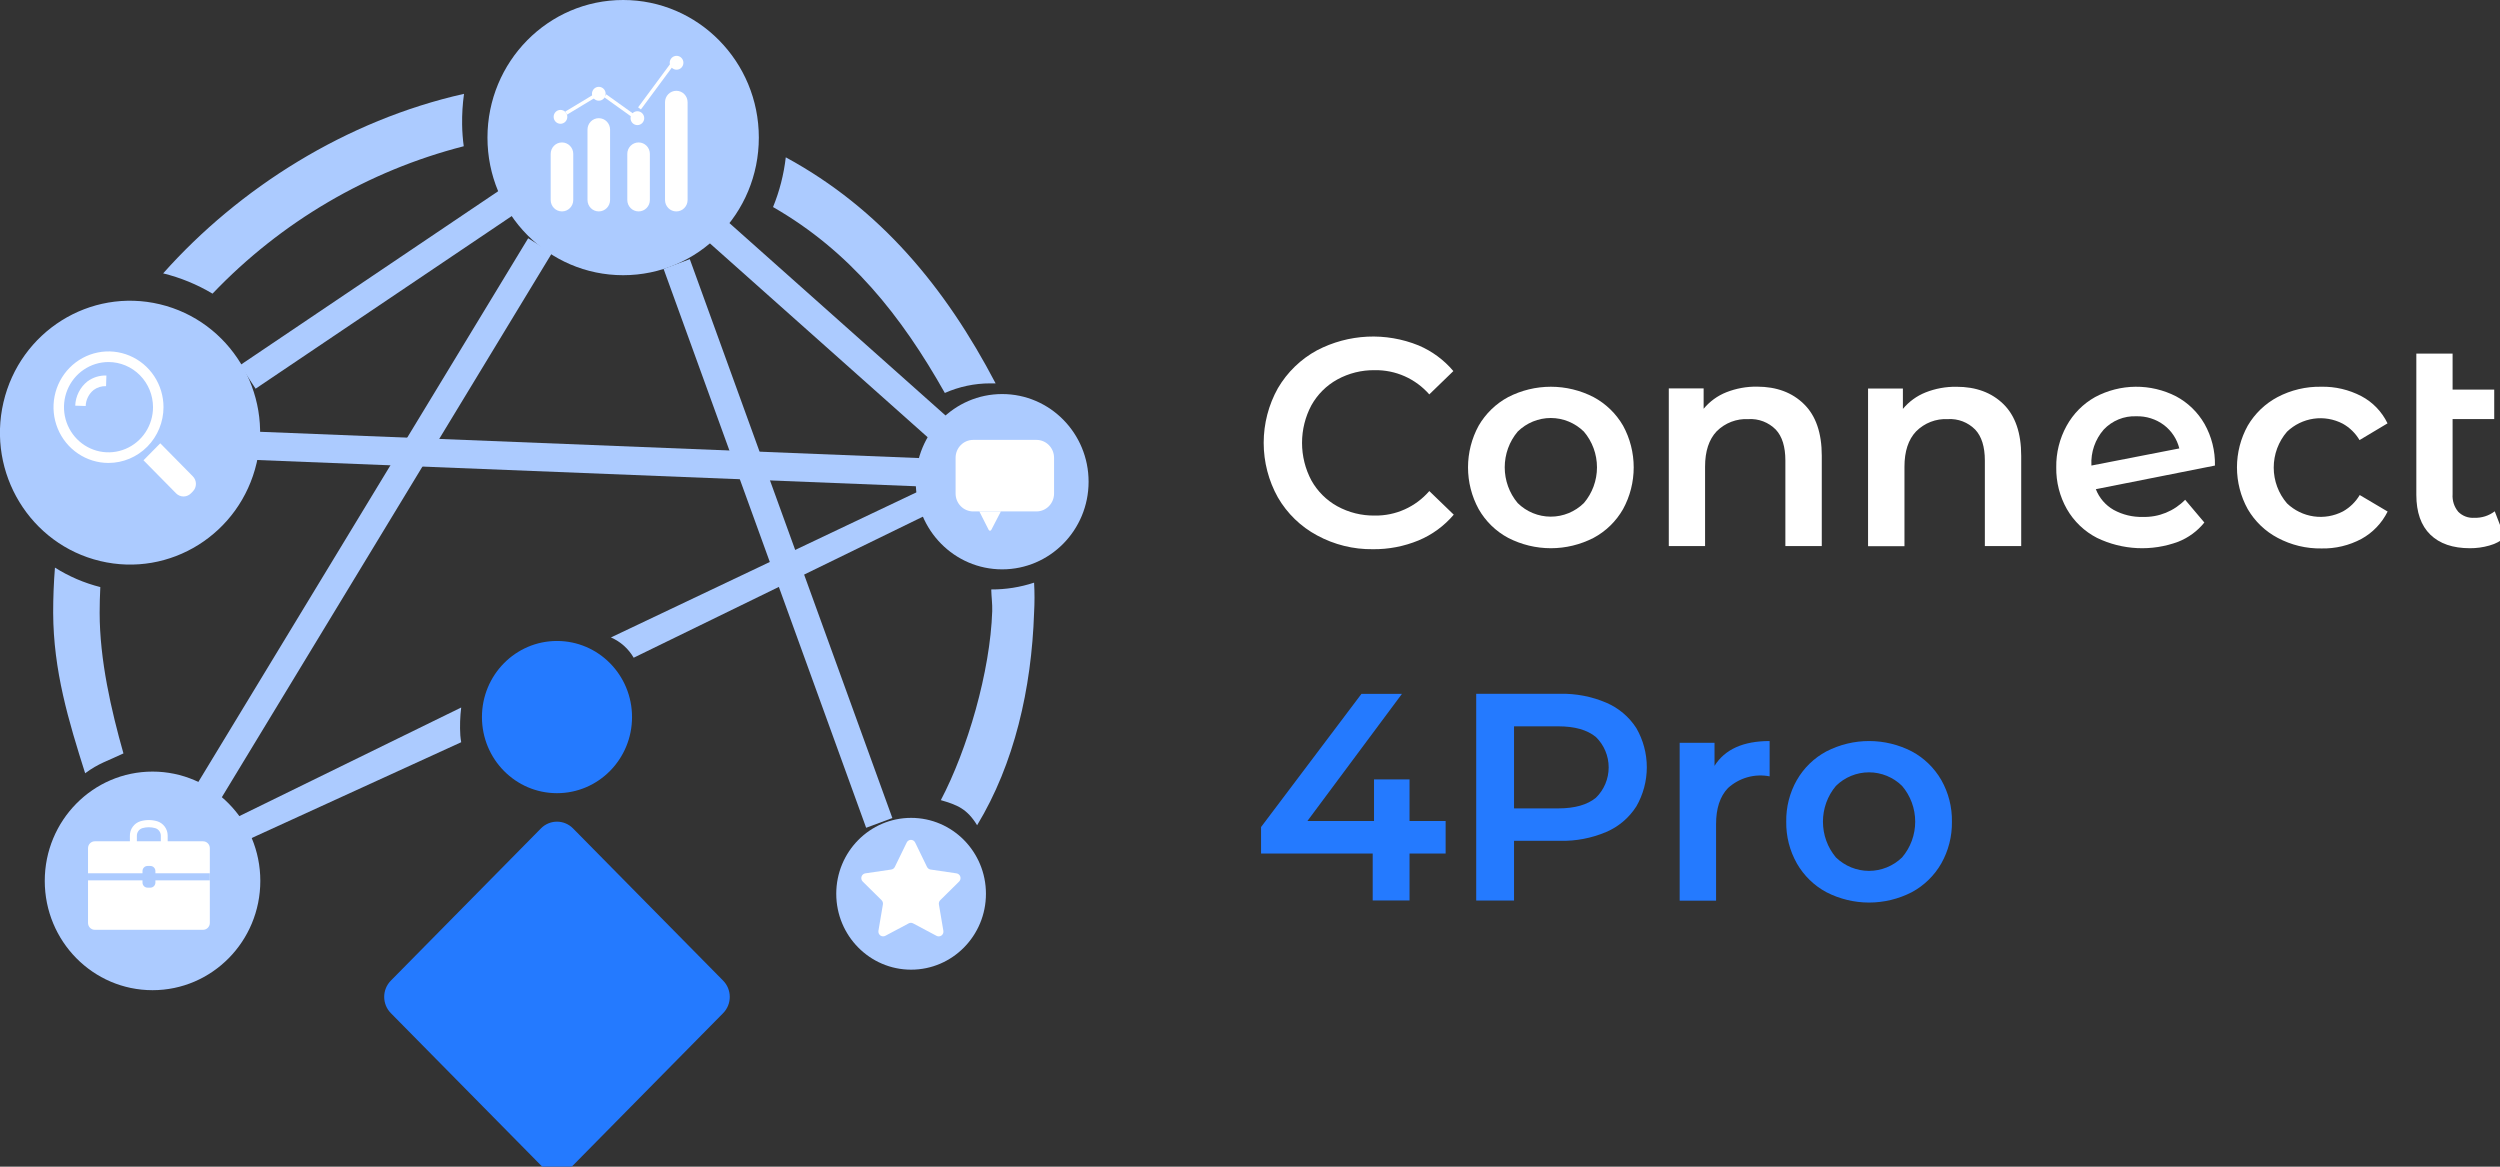 <svg width="135" height="63" viewBox="0 0 135 63" fill="none" xmlns="http://www.w3.org/2000/svg">
<rect x="0" y="0" width="135" height="63" fill="#333333" stroke="none"/>
<g clip-path="url(#clip0_2_754)">
<path d="M33.65 14.861C37.697 14.861 40.977 11.534 40.977 7.431C40.977 3.327 37.697 0 33.65 0C29.603 0 26.323 3.327 26.323 7.431C26.323 11.534 29.603 14.861 33.65 14.861Z" fill="#ACCBFF"/>
<path d="M13.858 25C14.749 21.171 12.411 17.335 8.636 16.431C4.86 15.528 1.077 17.899 0.186 21.727C-0.705 25.556 1.633 29.393 5.409 30.296C9.184 31.2 12.967 28.829 13.858 25Z" fill="#ACCBFF"/>
<path d="M8.237 53.47C11.451 53.47 14.057 50.828 14.057 47.568C14.057 44.309 11.451 41.666 8.237 41.666C5.023 41.666 2.417 44.309 2.417 47.568C2.417 50.828 5.023 53.47 8.237 53.47Z" fill="#ACCBFF"/>
<path d="M30.077 42.832C32.316 42.832 34.13 40.992 34.13 38.722C34.13 36.452 32.316 34.612 30.077 34.612C27.839 34.612 26.025 36.452 26.025 38.722C26.025 40.992 27.839 42.832 30.077 42.832Z" fill="#247AFF"/>
<path d="M54.117 30.745C56.695 30.745 58.784 28.626 58.784 26.012C58.784 23.398 56.695 21.279 54.117 21.279C51.54 21.279 49.45 23.398 49.45 26.012C49.45 28.626 51.54 30.745 54.117 30.745Z" fill="#ACCBFF"/>
<path d="M49.2 52.362C51.432 52.362 53.241 50.527 53.241 48.264C53.241 46 51.432 44.165 49.2 44.165C46.968 44.165 45.158 46 45.158 48.264C45.158 50.527 46.968 52.362 49.2 52.362Z" fill="#ACCBFF"/>
<path d="M29.211 44.734L21.106 52.954C20.627 53.439 20.627 54.225 21.106 54.71L29.211 62.93C29.689 63.415 30.465 63.415 30.943 62.93L39.049 54.71C39.527 54.225 39.527 53.439 39.049 52.954L30.943 44.734C30.465 44.249 29.689 44.249 29.211 44.734Z" fill="#247AFF"/>
<path fill-rule="evenodd" clip-rule="evenodd" d="M41.744 11.181C45.889 13.558 48.663 17.036 51.021 21.22C51.794 20.878 52.628 20.702 53.471 20.702C53.569 20.702 53.659 20.702 53.763 20.702C51.055 15.523 47.526 11.26 42.432 8.495C42.326 9.419 42.095 10.323 41.744 11.181ZM53.58 33.001C53.593 32.61 53.535 32.218 53.527 31.83C54.313 31.834 55.094 31.71 55.841 31.463C55.871 32.001 55.871 32.54 55.841 33.078C55.705 37.188 54.773 41.25 52.764 44.563C52.224 43.678 51.694 43.464 50.805 43.208C52.242 40.474 53.473 36.269 53.58 33.001ZM4.593 41.76C5.336 41.206 5.858 41.076 6.666 40.684C6.006 38.349 5.381 35.642 5.381 33.086C5.381 32.621 5.394 32.161 5.417 31.702C4.551 31.483 3.725 31.129 2.967 30.651C2.903 31.454 2.871 32.265 2.871 33.086C2.883 36.227 3.704 38.93 4.599 41.76H4.593ZM11.476 15.857C15.18 11.976 19.878 9.22 25.042 7.897C24.99 7.512 24.961 7.124 24.955 6.735C24.946 6.178 24.98 5.62 25.057 5.067C18.696 6.495 12.915 10.148 8.81 14.762C9.747 14.992 10.645 15.361 11.476 15.857Z" fill="#ACCBFF"/>
<path d="M37.249 13.994L35.834 14.521L46.772 44.7L48.187 44.173L37.249 13.994Z" fill="#ACCBFF"/>
<path d="M28.521 12.866L10.642 42.338L11.925 43.139L29.805 13.667L28.521 12.866Z" fill="#ACCBFF"/>
<path d="M13.897 23.311L13.838 24.839L49.943 26.277L50.003 24.75L13.897 23.311Z" fill="#ACCBFF"/>
<path d="M27.177 10.14L12.968 19.717L13.802 20.99L28.011 11.413L27.177 10.14Z" fill="#ACCBFF"/>
<path d="M39.245 11.919L38.25 13.067L50.59 24.053L51.584 22.904L39.245 11.919Z" fill="#ACCBFF"/>
<path fill-rule="evenodd" clip-rule="evenodd" d="M34.219 35.517L50.202 27.721L49.636 26.516L32.99 34.422C33.505 34.644 33.935 35.028 34.219 35.517ZM24.905 40.08C24.885 39.955 24.868 39.856 24.857 39.711C24.827 39.208 24.843 38.704 24.905 38.205L12.83 44.115L13.396 45.342L24.905 40.08Z" fill="#ACCBFF"/>
<path d="M30.266 6.684C30.47 6.684 30.635 6.516 30.635 6.309C30.635 6.102 30.47 5.935 30.266 5.935C30.062 5.935 29.897 6.102 29.897 6.309C29.897 6.516 30.062 6.684 30.266 6.684Z" fill="white"/>
<path d="M32.335 5.438C32.539 5.438 32.705 5.27 32.705 5.063C32.705 4.856 32.539 4.689 32.335 4.689C32.131 4.689 31.966 4.856 31.966 5.063C31.966 5.27 32.131 5.438 32.335 5.438Z" fill="white"/>
<path d="M34.418 6.756C34.622 6.756 34.788 6.588 34.788 6.381C34.788 6.175 34.622 6.007 34.418 6.007C34.214 6.007 34.049 6.175 34.049 6.381C34.049 6.588 34.214 6.756 34.418 6.756Z" fill="white"/>
<path d="M36.535 3.764C36.739 3.764 36.904 3.596 36.904 3.389C36.904 3.182 36.739 3.015 36.535 3.015C36.331 3.015 36.165 3.182 36.165 3.389C36.165 3.596 36.331 3.764 36.535 3.764Z" fill="white"/>
<path d="M36.2 3.44L34.458 5.796L34.609 5.911L36.351 3.555L36.2 3.44Z" fill="white"/>
<path d="M32.739 5.096L32.63 5.252L34.123 6.32L34.232 6.164L32.739 5.096Z" fill="white"/>
<path d="M32.125 5.06L30.525 6.024L30.621 6.189L32.221 5.224L32.125 5.06Z" fill="white"/>
<path d="M36.522 4.903H36.52C36.184 4.903 35.911 5.18 35.911 5.52V10.8C35.911 11.14 36.184 11.417 36.52 11.417H36.522C36.858 11.417 37.13 11.14 37.13 10.8V5.52C37.13 5.18 36.858 4.903 36.522 4.903Z" fill="white"/>
<path d="M34.485 7.692H34.483C34.147 7.692 33.874 7.969 33.874 8.31V10.799C33.874 11.14 34.147 11.416 34.483 11.416H34.485C34.821 11.416 35.093 11.14 35.093 10.799V8.31C35.093 7.969 34.821 7.692 34.485 7.692Z" fill="white"/>
<path d="M32.335 6.382H32.333C31.997 6.382 31.725 6.658 31.725 6.999V10.799C31.725 11.14 31.997 11.416 32.333 11.416H32.335C32.671 11.416 32.944 11.14 32.944 10.799V6.999C32.944 6.658 32.671 6.382 32.335 6.382Z" fill="white"/>
<path d="M30.347 7.692H30.345C30.009 7.692 29.737 7.969 29.737 8.31V10.799C29.737 11.14 30.009 11.416 30.345 11.416H30.347C30.683 11.416 30.956 11.14 30.956 10.799V8.31C30.956 7.969 30.683 7.692 30.347 7.692Z" fill="white"/>
<path d="M49.43 45.519L50.057 46.811C50.075 46.848 50.102 46.881 50.134 46.906C50.167 46.931 50.205 46.947 50.245 46.954L51.649 47.161C51.697 47.167 51.741 47.188 51.778 47.219C51.815 47.25 51.842 47.291 51.857 47.337C51.872 47.383 51.874 47.433 51.862 47.48C51.851 47.527 51.827 47.57 51.792 47.604L50.775 48.609C50.745 48.638 50.723 48.674 50.71 48.714C50.697 48.754 50.694 48.797 50.701 48.838L50.941 50.258C50.95 50.306 50.946 50.357 50.928 50.403C50.91 50.449 50.879 50.489 50.839 50.518C50.799 50.546 50.752 50.563 50.703 50.565C50.655 50.568 50.606 50.556 50.564 50.531L49.307 49.862C49.271 49.843 49.23 49.832 49.188 49.832C49.147 49.832 49.106 49.843 49.07 49.862L47.813 50.531C47.771 50.555 47.722 50.566 47.674 50.563C47.626 50.561 47.579 50.544 47.539 50.516C47.5 50.487 47.469 50.447 47.451 50.402C47.433 50.356 47.428 50.306 47.436 50.258L47.677 48.838C47.684 48.797 47.681 48.754 47.668 48.715C47.656 48.675 47.633 48.638 47.604 48.609L46.587 47.604C46.552 47.57 46.528 47.527 46.517 47.48C46.505 47.433 46.507 47.384 46.522 47.338C46.536 47.292 46.563 47.251 46.6 47.219C46.636 47.188 46.681 47.168 46.728 47.161L48.133 46.954C48.174 46.947 48.212 46.931 48.245 46.906C48.277 46.881 48.304 46.848 48.322 46.811L48.951 45.519C48.97 45.47 49.002 45.428 49.045 45.398C49.088 45.368 49.139 45.352 49.19 45.352C49.242 45.352 49.293 45.368 49.336 45.398C49.378 45.428 49.411 45.47 49.43 45.519Z" fill="white"/>
<path d="M5.859 24.999C5.272 24.999 4.698 24.822 4.21 24.491C3.721 24.161 3.341 23.69 3.116 23.14C2.891 22.59 2.832 21.984 2.947 21.4C3.062 20.816 3.344 20.28 3.76 19.858C4.175 19.437 4.704 19.151 5.28 19.034C5.856 18.918 6.453 18.978 6.996 19.206C7.538 19.434 8.002 19.82 8.328 20.315C8.654 20.81 8.829 21.392 8.829 21.988C8.828 22.786 8.514 23.551 7.958 24.116C7.401 24.68 6.646 24.998 5.859 24.999ZM5.859 19.55C5.384 19.55 4.919 19.693 4.524 19.961C4.128 20.229 3.82 20.609 3.638 21.055C3.456 21.5 3.409 21.991 3.501 22.463C3.594 22.936 3.823 23.371 4.159 23.712C4.495 24.053 4.924 24.285 5.39 24.379C5.857 24.473 6.34 24.425 6.779 24.24C7.219 24.056 7.594 23.743 7.858 23.342C8.122 22.941 8.263 22.47 8.263 21.988C8.262 21.341 8.009 20.722 7.558 20.265C7.107 19.808 6.497 19.551 5.859 19.55Z" fill="white"/>
<path d="M4.627 21.924L4.062 21.906C4.072 21.653 4.135 21.405 4.249 21.179C4.362 20.953 4.523 20.754 4.719 20.598C5.017 20.378 5.378 20.265 5.746 20.278L5.727 20.852C5.487 20.843 5.251 20.916 5.057 21.058C4.928 21.162 4.823 21.294 4.749 21.443C4.674 21.593 4.633 21.756 4.627 21.924Z" fill="white"/>
<path d="M7.746 24.858L8.654 23.938L10.415 25.724C10.521 25.832 10.58 25.978 10.58 26.13C10.58 26.282 10.521 26.428 10.415 26.535L10.31 26.642C10.204 26.749 10.06 26.81 9.91 26.81C9.76 26.81 9.616 26.749 9.51 26.642L7.749 24.856L7.746 24.858Z" fill="white"/>
<path d="M10.963 45.43H5.121C4.918 45.43 4.753 45.596 4.753 45.802V49.838C4.753 50.043 4.918 50.21 5.121 50.21H10.963C11.166 50.21 11.331 50.043 11.331 49.838V45.802C11.331 45.596 11.166 45.43 10.963 45.43Z" fill="white"/>
<path d="M55.967 23.754H52.553C52.028 23.754 51.602 24.186 51.602 24.719V26.652C51.602 27.185 52.028 27.617 52.553 27.617H55.967C56.493 27.617 56.919 27.185 56.919 26.652V24.719C56.919 24.186 56.493 23.754 55.967 23.754Z" fill="white"/>
<path d="M8.121 46.762H7.966C7.816 46.762 7.695 46.885 7.695 47.037V47.658C7.695 47.81 7.816 47.933 7.966 47.933H8.121C8.27 47.933 8.392 47.81 8.392 47.658V47.037C8.392 46.885 8.27 46.762 8.121 46.762Z" fill="#ACCBFF"/>
<path d="M11.332 47.157H4.753V47.539H11.332V47.157Z" fill="#ACCBFF"/>
<path d="M8.685 45.564V45.13C8.685 45.038 8.656 44.949 8.602 44.875C8.548 44.801 8.472 44.747 8.386 44.721C8.157 44.654 7.914 44.654 7.685 44.721C7.598 44.749 7.522 44.805 7.469 44.88C7.416 44.956 7.388 45.047 7.391 45.139V45.522H7.014V45.139C7.01 44.963 7.063 44.79 7.166 44.648C7.268 44.505 7.413 44.4 7.579 44.348C7.877 44.261 8.192 44.261 8.489 44.348C8.651 44.398 8.794 44.499 8.895 44.637C8.997 44.774 9.053 44.941 9.055 45.113V45.544L8.685 45.564Z" fill="white"/>
<path d="M52.883 27.615L53.39 28.616C53.397 28.629 53.407 28.64 53.419 28.647C53.431 28.655 53.445 28.659 53.46 28.659C53.474 28.659 53.488 28.655 53.5 28.647C53.513 28.64 53.523 28.629 53.529 28.616L54.049 27.615H52.883Z" fill="white"/>
<path d="M71.122 28.911C70.243 28.44 69.51 27.731 69.006 26.862C68.503 25.963 68.239 24.947 68.239 23.913C68.239 22.878 68.503 21.862 69.006 20.963C69.514 20.097 70.246 19.389 71.122 18.915C71.964 18.476 72.888 18.226 73.834 18.18C74.779 18.135 75.722 18.296 76.601 18.652C77.326 18.958 77.971 19.433 78.482 20.038L77.182 21.297C76.813 20.878 76.36 20.544 75.853 20.318C75.346 20.093 74.796 19.981 74.243 19.99C73.535 19.978 72.836 20.151 72.213 20.493C71.627 20.816 71.143 21.299 70.814 21.888C70.483 22.511 70.31 23.207 70.31 23.915C70.31 24.622 70.483 25.319 70.814 25.942C71.143 26.53 71.627 27.014 72.213 27.337C72.836 27.679 73.535 27.852 74.243 27.84C74.798 27.849 75.348 27.735 75.856 27.506C76.364 27.278 76.816 26.94 77.182 26.517L78.503 27.792C77.988 28.399 77.338 28.875 76.608 29.18C75.822 29.505 74.981 29.667 74.132 29.657C73.083 29.671 72.047 29.414 71.122 28.911Z" fill="white"/>
<path d="M81.443 29.046C80.777 28.691 80.224 28.152 79.847 27.491C79.47 26.802 79.273 26.027 79.273 25.239C79.273 24.451 79.47 23.676 79.847 22.987C80.227 22.332 80.78 21.797 81.443 21.442C82.157 21.075 82.946 20.884 83.746 20.884C84.547 20.884 85.336 21.075 86.05 21.442C86.713 21.797 87.266 22.332 87.646 22.987C88.023 23.676 88.22 24.451 88.22 25.239C88.22 26.027 88.023 26.802 87.646 27.491C87.269 28.152 86.716 28.691 86.05 29.046C85.336 29.413 84.547 29.604 83.746 29.604C82.946 29.604 82.157 29.413 81.443 29.046ZM85.53 27.165C85.986 26.629 86.237 25.944 86.237 25.236C86.237 24.527 85.986 23.843 85.53 23.307C85.05 22.836 84.409 22.572 83.742 22.572C83.074 22.572 82.433 22.836 81.954 23.307C81.502 23.845 81.255 24.529 81.255 25.236C81.255 25.942 81.502 26.626 81.954 27.165C82.433 27.636 83.074 27.899 83.742 27.899C84.409 27.899 85.05 27.636 85.53 27.165Z" fill="white"/>
<path d="M97.416 21.823C98.056 22.45 98.376 23.38 98.376 24.613V29.488H96.41V24.869C96.41 24.125 96.238 23.568 95.893 23.199C95.7 23.004 95.468 22.852 95.213 22.754C94.958 22.657 94.686 22.615 94.414 22.632C94.099 22.615 93.785 22.665 93.49 22.777C93.195 22.89 92.927 23.064 92.702 23.288C92.283 23.73 92.074 24.366 92.074 25.195V29.488H90.115V20.975H91.996V22.074C92.325 21.677 92.746 21.371 93.222 21.182C93.753 20.973 94.319 20.87 94.889 20.879C95.939 20.882 96.782 21.197 97.416 21.823Z" fill="white"/>
<path d="M108.186 21.823C108.825 22.45 109.145 23.38 109.145 24.613V29.488H107.182V24.869C107.182 24.125 107.008 23.568 106.662 23.199C106.469 23.004 106.238 22.852 105.983 22.754C105.728 22.657 105.455 22.615 105.183 22.632C104.868 22.616 104.552 22.666 104.257 22.78C103.962 22.894 103.693 23.07 103.469 23.295C103.05 23.737 102.841 24.373 102.841 25.202V29.495H100.875V20.982H102.756V22.081C103.086 21.684 103.508 21.378 103.984 21.189C104.514 20.98 105.08 20.877 105.649 20.886C106.7 20.885 107.546 21.197 108.186 21.823Z" fill="white"/>
<path d="M117.998 26.988L119.035 28.216C118.661 28.68 118.175 29.037 117.624 29.254C116.916 29.517 116.164 29.634 115.411 29.598C114.658 29.562 113.92 29.375 113.239 29.046C112.56 28.698 111.995 28.158 111.612 27.492C111.223 26.806 111.025 26.026 111.038 25.236C111.026 24.453 111.219 23.68 111.595 22.997C111.955 22.343 112.489 21.804 113.135 21.442C113.808 21.082 114.556 20.891 115.316 20.884C116.077 20.877 116.828 21.054 117.507 21.401C118.144 21.741 118.676 22.255 119.04 22.885C119.428 23.57 119.624 24.35 119.607 25.14L113.175 26.416C113.359 26.889 113.698 27.283 114.135 27.532C114.622 27.799 115.169 27.93 115.722 27.914C116.144 27.925 116.563 27.849 116.954 27.69C117.346 27.53 117.701 27.292 117.998 26.988ZM113.603 23.195C113.139 23.723 112.899 24.417 112.936 25.124V25.14L117.683 24.215C117.558 23.712 117.266 23.268 116.858 22.956C116.424 22.631 115.895 22.463 115.355 22.479C115.03 22.466 114.706 22.523 114.404 22.646C114.102 22.77 113.829 22.956 113.603 23.195Z" fill="white"/>
<path d="M122.997 29.046C122.324 28.693 121.763 28.154 121.377 27.492C120.996 26.804 120.796 26.028 120.796 25.239C120.796 24.451 120.996 23.675 121.377 22.987C121.763 22.331 122.32 21.796 122.988 21.442C123.714 21.061 124.522 20.869 125.339 20.884C126.096 20.866 126.844 21.042 127.517 21.394C128.129 21.718 128.623 22.232 128.927 22.861L127.415 23.765C127.196 23.394 126.884 23.088 126.51 22.88C126.026 22.627 125.477 22.533 124.938 22.61C124.399 22.688 123.896 22.933 123.5 23.311C123.036 23.847 122.781 24.535 122.781 25.248C122.781 25.96 123.036 26.649 123.5 27.184C123.898 27.563 124.402 27.808 124.942 27.885C125.483 27.963 126.034 27.868 126.52 27.616C126.893 27.407 127.205 27.102 127.425 26.731L128.932 27.623C128.621 28.249 128.129 28.764 127.521 29.099C126.856 29.455 126.112 29.633 125.36 29.616C124.538 29.63 123.726 29.434 122.997 29.046Z" fill="white"/>
<path d="M135.262 29.029C135.014 29.231 134.727 29.378 134.42 29.461C134.08 29.558 133.729 29.606 133.376 29.604C132.451 29.604 131.738 29.359 131.236 28.869C130.735 28.38 130.483 27.665 130.482 26.723V19.093H132.44V21.039H134.688V22.631H132.44V26.685C132.415 27.032 132.526 27.374 132.748 27.639C132.862 27.752 132.998 27.84 133.148 27.895C133.297 27.951 133.457 27.973 133.616 27.961C134.012 27.975 134.4 27.852 134.716 27.61L135.262 29.029Z" fill="white"/>
<path d="M78.064 46.09H76.115V48.625H74.126V46.09H68.097V44.66L73.519 37.468H75.706L70.599 44.335H74.197V42.087H76.115V44.335H78.064V46.09Z" fill="#247AFF"/>
<path d="M86.734 37.944C87.399 38.226 87.966 38.704 88.361 39.315C88.732 39.957 88.928 40.687 88.928 41.431C88.928 42.175 88.732 42.906 88.361 43.548C87.968 44.163 87.401 44.644 86.734 44.928C85.945 45.262 85.096 45.425 84.242 45.405H81.758V48.627H79.715V37.465H84.237C85.093 37.444 85.944 37.608 86.734 37.944ZM86.177 43.08C86.395 42.868 86.569 42.613 86.688 42.331C86.807 42.049 86.868 41.745 86.868 41.438C86.868 41.132 86.807 40.828 86.688 40.546C86.569 40.264 86.395 40.009 86.177 39.797C85.707 39.413 85.039 39.222 84.147 39.222H81.758V43.653H84.147C85.039 43.653 85.713 43.459 86.177 43.08Z" fill="#247AFF"/>
<path d="M95.56 40.016V41.923C95.163 41.846 94.754 41.862 94.364 41.971C93.974 42.081 93.614 42.28 93.312 42.553C92.881 43.003 92.667 43.654 92.668 44.506V48.636H90.702V40.111H92.584V41.356C93.145 40.462 94.137 40.016 95.56 40.016Z" fill="#247AFF"/>
<path d="M98.627 48.18C97.962 47.824 97.409 47.285 97.031 46.626C96.643 45.94 96.445 45.16 96.457 44.37C96.444 43.581 96.642 42.804 97.031 42.121C97.41 41.464 97.963 40.928 98.627 40.574C99.341 40.207 100.13 40.016 100.93 40.016C101.731 40.016 102.52 40.207 103.234 40.574C103.898 40.928 104.451 41.464 104.83 42.121C105.218 42.804 105.417 43.581 105.404 44.37C105.416 45.16 105.217 45.94 104.83 46.626C104.452 47.285 103.899 47.824 103.234 48.18C102.52 48.547 101.731 48.738 100.93 48.738C100.13 48.738 99.341 48.547 98.627 48.18ZM102.714 46.299C103.17 45.763 103.421 45.078 103.421 44.37C103.421 43.662 103.17 42.977 102.714 42.441C102.235 41.97 101.593 41.706 100.926 41.706C100.258 41.706 99.617 41.97 99.138 42.441C98.686 42.98 98.439 43.663 98.439 44.37C98.439 45.077 98.686 45.76 99.138 46.299C99.619 46.766 100.259 47.027 100.926 47.027C101.592 47.027 102.233 46.766 102.714 46.299Z" fill="#247AFF"/>
</g>
<defs>
<clipPath id="clip0_2_754">
<rect width="135" height="63" fill="white"/>
</clipPath>
</defs>
</svg>
